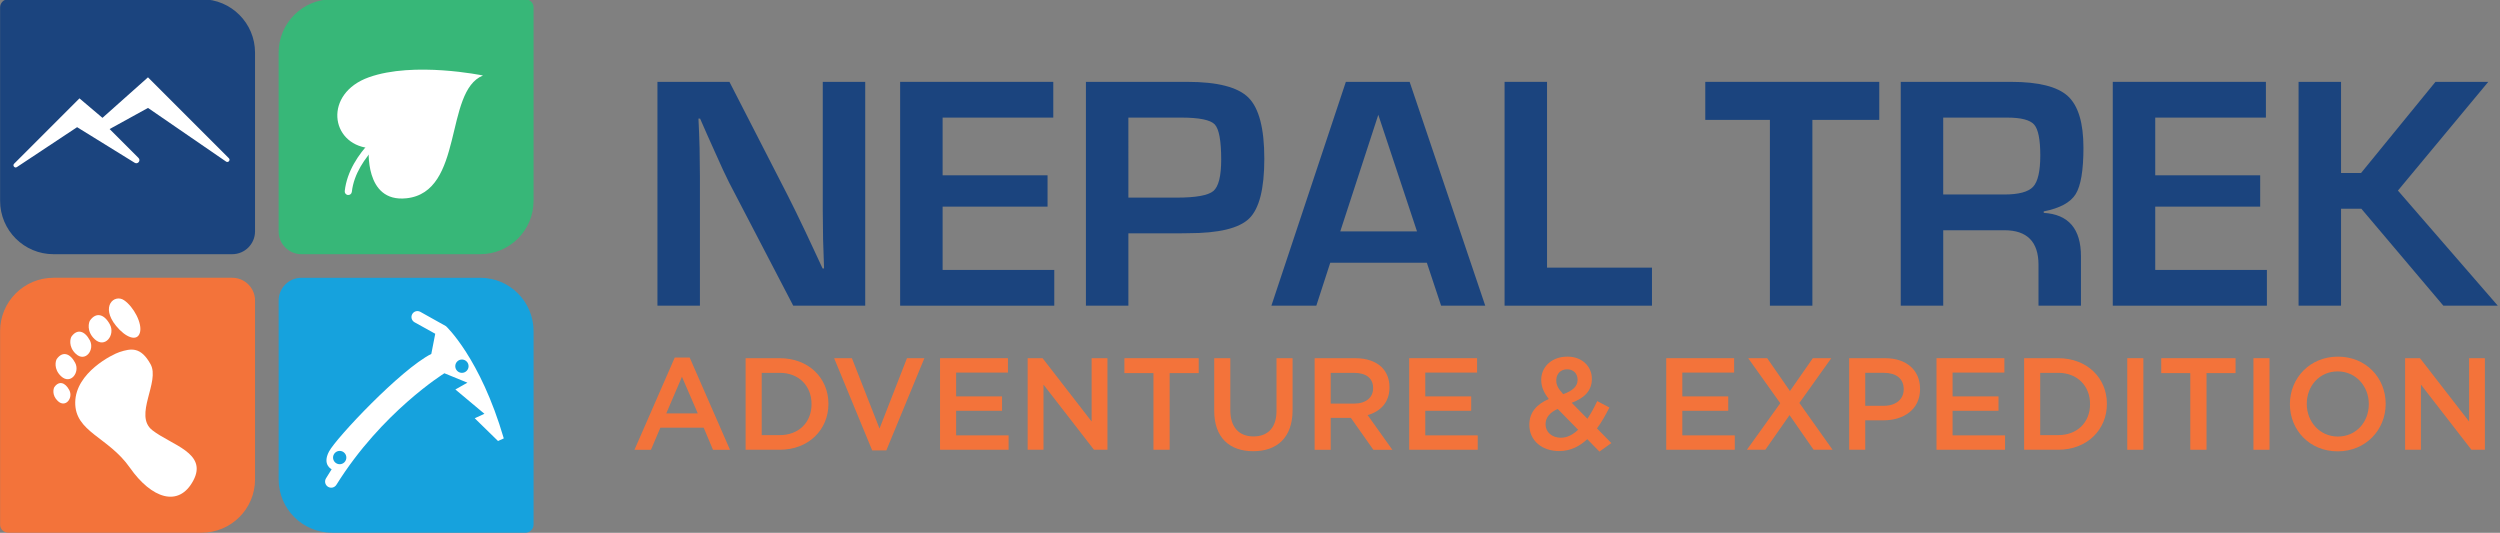 <?xml version="1.0" encoding="utf-8"?>
<!-- Generator: Adobe Illustrator 14.0.0, SVG Export Plug-In . SVG Version: 6.00 Build 43363)  -->
<!DOCTYPE svg PUBLIC "-//W3C//DTD SVG 1.1//EN" "http://www.w3.org/Graphics/SVG/1.1/DTD/svg11.dtd">
<svg version="1.1" id="Layer_1" xmlns="http://www.w3.org/2000/svg" xmlns:xlink="http://www.w3.org/1999/xlink" x="0px" y="0px"
	 width="244px" height="52px" viewBox="0 0 244 52" enable-background="new 0 0 244 52" xml:space="preserve">
<rect x="0" y="0" width="244" height="52" fill="#808080" stroke="none"/>
<g>
	<path fill="#1B447E" d="M84.445,7.989v21.845h-7.026l-6.242-11.987c-0.31-0.598-0.795-1.643-1.456-3.137l-0.704-1.568l-0.688-1.568
		h-0.16l0.064,1.44l0.047,1.425l0.033,2.864v12.531h-4.146V7.989h7.026l5.682,11.074c0.501,0.982,1.082,2.172,1.744,3.57
		l0.832,1.776l0.833,1.792h0.144l-0.047-1.408l-0.048-1.409l-0.031-2.816V7.989H84.445z"/>
	<polygon fill="#1B447E" points="91.999,11.478 91.999,17.11 102.241,17.11 102.241,20.167 91.999,20.167 91.999,26.345 
		102.898,26.345 102.898,29.834 87.854,29.834 87.854,7.989 102.801,7.989 102.801,11.478 	"/>
	<path fill="#1B447E" d="M105.986,29.834V7.989h8.802h1.089c2.955,0,4.948,0.515,5.978,1.544c1.029,1.031,1.543,3.017,1.543,5.961
		c0,2.924-0.491,4.866-1.472,5.826c-0.982,0.96-2.966,1.441-5.954,1.441l-0.959,0.014h-4.882v7.059H105.986z M110.131,19.287h4.72
		c1.878,0,3.071-0.216,3.578-0.648c0.506-0.432,0.76-1.454,0.76-3.065c0-1.846-0.211-2.989-0.632-3.433
		c-0.421-0.442-1.518-0.664-3.29-0.664h-5.137V19.287z"/>
	<path fill="#1B447E" d="M139.259,25.641h-9.426l-1.36,4.193h-4.385l7.267-21.845h6.225l7.379,21.845h-4.307L139.259,25.641z
		 M138.3,22.584l-3.778-11.379l-3.712,11.379H138.3z"/>
	<polygon fill="#1B447E" points="150.991,7.989 150.991,26.121 161.233,26.121 161.233,29.834 146.846,29.834 146.846,7.989 	"/>
	<polygon fill="#1B447E" points="176.888,11.701 176.888,29.834 172.742,29.834 172.742,11.701 166.436,11.701 166.436,7.989 
		183.417,7.989 183.417,11.701 	"/>
	<path fill="#1B447E" d="M185.513,29.834V7.989h10.771c2.678,0,4.523,0.464,5.539,1.392c1.011,0.928,1.521,2.609,1.521,5.042
		c0,2.209-0.256,3.718-0.762,4.529c-0.506,0.811-1.544,1.372-3.113,1.681v0.143c2.424,0.15,3.633,1.564,3.633,4.243v4.816h-4.144
		v-3.986c0-2.25-1.111-3.377-3.329-3.377h-5.97v7.363H185.513z M189.658,18.983h5.952c1.42,0,2.361-0.253,2.827-0.761
		c0.463-0.505,0.695-1.522,0.695-3.049c0-1.557-0.201-2.562-0.601-3.015c-0.401-0.455-1.277-0.681-2.634-0.681h-6.24V18.983z"/>
	<polygon fill="#1B447E" points="210.351,11.478 210.351,17.11 220.594,17.11 220.594,20.167 210.351,20.167 210.351,26.345 
		221.25,26.345 221.25,29.834 206.206,29.834 206.206,7.989 221.152,7.989 221.152,11.478 	"/>
	<polygon fill="#1B447E" points="228.485,7.989 228.485,16.887 230.437,16.887 237.701,7.989 242.855,7.989 234.037,18.6 
		243.783,29.834 238.471,29.834 230.47,20.375 228.485,20.375 228.485,29.834 224.34,29.834 224.34,7.989 	"/>
	<path fill="#F3733A" d="M65.857,34.895h1.455l3.934,9.003h-1.66l-0.908-2.159h-4.225l-0.92,2.159h-1.608L65.857,34.895z
		 M68.104,40.348l-1.545-3.574l-1.531,3.574H68.104z"/>
	<path fill="#F3733A" d="M72.771,34.959h3.333c2.809,0,4.75,1.928,4.75,4.443v0.026c0,2.517-1.941,4.468-4.75,4.468h-3.333V34.959z
		 M76.104,42.467c1.876,0,3.102-1.263,3.102-3.013v-0.025c0-1.751-1.226-3.04-3.102-3.04h-1.762v6.078H76.104z"/>
	<polygon fill="#F3733A" points="81.411,34.959 83.147,34.959 85.841,41.828 88.521,34.959 90.22,34.959 86.505,43.961 
		85.126,43.961 	"/>
	<polygon fill="#F3733A" points="91.748,34.959 98.374,34.959 98.374,36.364 93.319,36.364 93.319,38.688 97.8,38.688 97.8,40.093 
		93.319,40.093 93.319,42.492 98.439,42.492 98.439,43.896 91.748,43.896 	"/>
	<polygon fill="#F3733A" points="100.299,34.959 101.755,34.959 106.542,41.139 106.542,34.959 108.086,34.959 108.086,43.896 
		106.772,43.896 101.844,37.538 101.844,43.896 100.299,43.896 	"/>
	<polygon fill="#F3733A" points="112.576,36.415 109.742,36.415 109.742,34.959 116.994,34.959 116.994,36.415 114.159,36.415 
		114.159,43.896 112.576,43.896 	"/>
	<path fill="#F3733A" d="M118.508,40.105V34.96h1.571v5.082c0,1.657,0.856,2.554,2.26,2.554c1.391,0,2.248-0.844,2.248-2.49V34.96
		h1.569v5.069c0,2.667-1.506,4.009-3.843,4.009C119.99,44.038,118.508,42.696,118.508,40.105"/>
	<path fill="#F3733A" d="M128.309,34.96h3.983c1.126,0,2.006,0.332,2.58,0.894c0.473,0.485,0.742,1.148,0.742,1.928v0.025
		c0,1.47-0.882,2.35-2.133,2.708l2.412,3.383h-1.852l-2.196-3.115h-1.967v3.115h-1.57V34.96z M132.179,39.39
		c1.122,0,1.837-0.587,1.837-1.494v-0.023c0-0.961-0.688-1.482-1.85-1.482h-2.287v3H132.179z"/>
	<polygon fill="#F3733A" points="137.535,34.959 144.162,34.959 144.162,36.364 139.106,36.364 139.106,38.688 143.588,38.688 
		143.588,40.093 139.106,40.093 139.106,42.492 144.226,42.492 144.226,43.896 137.535,43.896 	"/>
	<path fill="#F3733A" d="M154.918,42.863c-0.766,0.715-1.659,1.161-2.745,1.161c-1.659,0-2.91-1.008-2.91-2.554v-0.025
		c0-1.149,0.677-1.979,1.902-2.503c-0.511-0.65-0.74-1.213-0.74-1.863v-0.024c0-1.201,0.969-2.249,2.566-2.249
		c1.418,0,2.375,0.959,2.375,2.158v0.024c0,1.177-0.777,1.879-1.967,2.325l1.532,1.559c0.347-0.513,0.664-1.1,0.959-1.724
		l1.187,0.624c-0.358,0.715-0.753,1.417-1.212,2.042l1.404,1.431l-1.164,0.831L154.918,42.863z M154.025,41.945l-1.992-2.031
		c-0.829,0.358-1.187,0.905-1.187,1.48v0.027c0,0.751,0.625,1.301,1.493,1.301C152.954,42.723,153.514,42.428,154.025,41.945
		 M153.973,37.079v-0.024c0-0.603-0.421-1.011-1.019-1.011c-0.64,0-1.061,0.447-1.061,1.073v0.025c0,0.447,0.179,0.78,0.676,1.328
		C153.488,38.139,153.973,37.718,153.973,37.079"/>
	<polygon fill="#F3733A" points="162.624,34.959 169.251,34.959 169.251,36.364 164.195,36.364 164.195,38.688 168.675,38.688 
		168.675,40.093 164.195,40.093 164.195,42.492 169.314,42.492 169.314,43.896 162.624,43.896 	"/>
	<polygon fill="#F3733A" points="173.753,39.353 170.624,34.96 172.477,34.96 174.699,38.165 176.932,34.96 178.732,34.96 
		175.618,39.327 178.86,43.897 177.009,43.897 174.66,40.515 172.296,43.897 170.497,43.897 	"/>
	<path fill="#F3733A" d="M180.477,34.96H184c2.083,0,3.398,1.187,3.398,2.987v0.026c0,2.004-1.608,3.051-3.576,3.051h-1.775v2.873
		h-1.57V34.96z M183.872,39.606c1.189,0,1.93-0.665,1.93-1.595v-0.026c0-1.047-0.754-1.597-1.93-1.597h-1.825v3.218H183.872z"/>
	<polygon fill="#F3733A" points="189.002,34.959 195.628,34.959 195.628,36.364 190.572,36.364 190.572,38.688 195.053,38.688 
		195.053,40.093 190.572,40.093 190.572,42.492 195.692,42.492 195.692,43.896 189.002,43.896 	"/>
	<path fill="#F3733A" d="M197.553,34.959h3.331c2.81,0,4.749,1.928,4.749,4.443v0.026c0,2.517-1.939,4.468-4.749,4.468h-3.331
		V34.959z M200.884,42.467c1.876,0,3.104-1.263,3.104-3.013v-0.025c0-1.751-1.228-3.04-3.104-3.04h-1.761v6.078H200.884z"/>
	<rect x="207.62" y="34.959" fill="#F3733A" width="1.571" height="8.938"/>
	<polygon fill="#F3733A" points="213.771,36.415 210.938,36.415 210.938,34.959 218.19,34.959 218.19,36.415 215.356,36.415 
		215.356,43.896 213.771,43.896 	"/>
	<rect x="219.935" y="34.959" fill="#F3733A" width="1.57" height="8.938"/>
	<path fill="#F3733A" d="M223.495,39.455v-0.026c0-2.517,1.941-4.622,4.687-4.622c2.746,0,4.659,2.08,4.659,4.596v0.026
		c0,2.517-1.938,4.622-4.684,4.622S223.495,41.97,223.495,39.455 M231.195,39.455v-0.026c0-1.736-1.266-3.18-3.038-3.18
		c-1.775,0-3.015,1.416-3.015,3.153v0.026c0,1.735,1.264,3.179,3.039,3.179C229.956,42.607,231.195,41.19,231.195,39.455"/>
	<polygon fill="#F3733A" points="234.738,34.959 236.192,34.959 240.982,41.139 240.982,34.959 242.525,34.959 242.525,43.896 
		241.212,43.896 236.283,37.538 236.283,43.896 234.738,43.896 	"/>
	<path fill="#1B447E" d="M22.664,24.809H5.218c-2.876,0-5.208-2.332-5.208-5.209V0.721c0-0.438,0.356-0.794,0.794-0.794h18.879
		c2.876,0,5.208,2.332,5.208,5.208v17.447C24.891,23.812,23.895,24.809,22.664,24.809"/>
	<path fill="#37B778" d="M46.868,24.809H29.42c-1.229,0-2.226-0.997-2.226-2.227V5.135c0-2.876,2.332-5.208,5.208-5.208H51.28
		c0.439,0,0.796,0.356,0.796,0.794V19.6C52.076,22.477,49.743,24.809,46.868,24.809"/>
	<path fill="#F3733A" d="M19.683,51.992H0.805c-0.439,0-0.795-0.355-0.795-0.794V32.319c0-2.877,2.333-5.209,5.209-5.209h17.446
		c1.23,0,2.228,0.997,2.228,2.227v17.447C24.892,49.661,22.559,51.992,19.683,51.992"/>
	<path fill="#16A2DD" d="M51.281,51.992H32.403c-2.877,0-5.208-2.331-5.208-5.208V29.337c0-1.229,0.997-2.227,2.226-2.227h17.448
		c2.875,0,5.207,2.332,5.207,5.209v18.879C52.075,51.637,51.719,51.992,51.281,51.992"/>
	<path fill="#FFFFFF" d="M22.336,15.441l-7.893-7.894l-4.442,3.955L7.755,9.6l-6.377,6.378c-0.182,0.183,0.055,0.472,0.269,0.33
		l5.878-3.896l5.618,3.473c0.306,0.19,0.628-0.216,0.374-0.471l-2.818-2.819l3.746-2.062l7.62,5.237
		C22.279,15.915,22.521,15.625,22.336,15.441"/>
	<path fill="#FFFFFF" d="M11.333,31.81c0.918,1.125,2.04,1.574,2.318,0.675c0.278-0.9-0.618-2.562-1.55-3.188
		C11.171,28.669,9.765,29.886,11.333,31.81"/>
	<path fill="#FFFFFF" d="M8.789,31.273c-0.125,0.176-0.369,1.061,0.447,1.829c1.005,0.946,2.035-0.404,1.494-1.426
		C10.188,30.656,9.389,30.431,8.789,31.273"/>
	<path fill="#FFFFFF" d="M6.981,32.844c-0.114,0.161-0.34,0.978,0.412,1.685c0.925,0.871,1.874-0.372,1.375-1.313
		C8.269,32.276,7.535,32.07,6.981,32.844"/>
	<path fill="#FFFFFF" d="M5.546,35.031c-0.115,0.162-0.339,0.978,0.411,1.685c0.926,0.871,1.874-0.371,1.375-1.313
		C6.833,34.464,6.098,34.257,5.546,35.031"/>
	<path fill="#FFFFFF" d="M5.311,37.773c-0.092,0.13-0.276,0.794,0.334,1.368c0.752,0.709,1.524-0.301,1.118-1.066
		C6.358,37.312,5.761,37.144,5.311,37.773"/>
	<path fill="#FFFFFF" d="M11.665,34.361c-0.679,0.22-4.281,1.994-4.323,4.903c-0.042,2.907,3.227,3.37,5.332,6.379
		s4.777,3.934,6.198,1.249c1.422-2.685-2.161-3.458-4.009-4.906c-1.846-1.448,0.783-4.72-0.168-6.438
		C13.743,33.829,12.803,33.991,11.665,34.361"/>
	<path fill="#FFFFFF" d="M43.527,31.834l-2.502-1.399c-0.282-0.157-0.638-0.056-0.793,0.228c-0.156,0.28-0.054,0.633,0.227,0.79
		l2.021,1.122l-0.384,1.966c-3.013,1.532-9.294,8.223-9.982,9.524c-0.69,1.301,0.255,1.734,0.255,1.734l-0.55,0.885
		c-0.165,0.266-0.098,0.613,0.153,0.798c0.28,0.207,0.678,0.131,0.861-0.166c4.424-7.099,10.54-10.886,10.54-10.886l2.247,0.919
		l-1.175,0.664l2.835,2.373l-0.946,0.436l2.273,2.221l0.562-0.255C46.871,34.923,43.527,31.834,43.527,31.834 M32.695,45.118
		c-0.253-0.253-0.253-0.665,0-0.919c0.254-0.255,0.666-0.255,0.919,0c0.253,0.254,0.253,0.666,0,0.919
		C33.36,45.371,32.949,45.371,32.695,45.118 M44.624,36.199c-0.253-0.253-0.253-0.666,0-0.918c0.254-0.255,0.666-0.255,0.919,0
		c0.254,0.252,0.254,0.665,0,0.918C45.29,36.454,44.878,36.454,44.624,36.199"/>
	<path fill="#FFFFFF" d="M47.138,7.369c0,0-6.732-1.4-11.142,0.175c-4.408,1.575-3.778,6.495,0,6.908c0,0-0.479,5.333,3.662,4.901
		C45.325,18.762,43.32,8.906,47.138,7.369"/>
	<path fill="#FFFFFF" d="M33.928,19.029c-0.177-0.034-0.301-0.2-0.281-0.382c0.43-3.888,4.577-6.601,4.753-6.713
		c0.163-0.104,0.377-0.058,0.482,0.104c0.105,0.163,0.058,0.377-0.104,0.483c-0.041,0.026-4.044,2.647-4.438,6.202
		c-0.021,0.192-0.193,0.33-0.386,0.309C33.946,19.032,33.937,19.03,33.928,19.029"/>
</g>
</svg>

